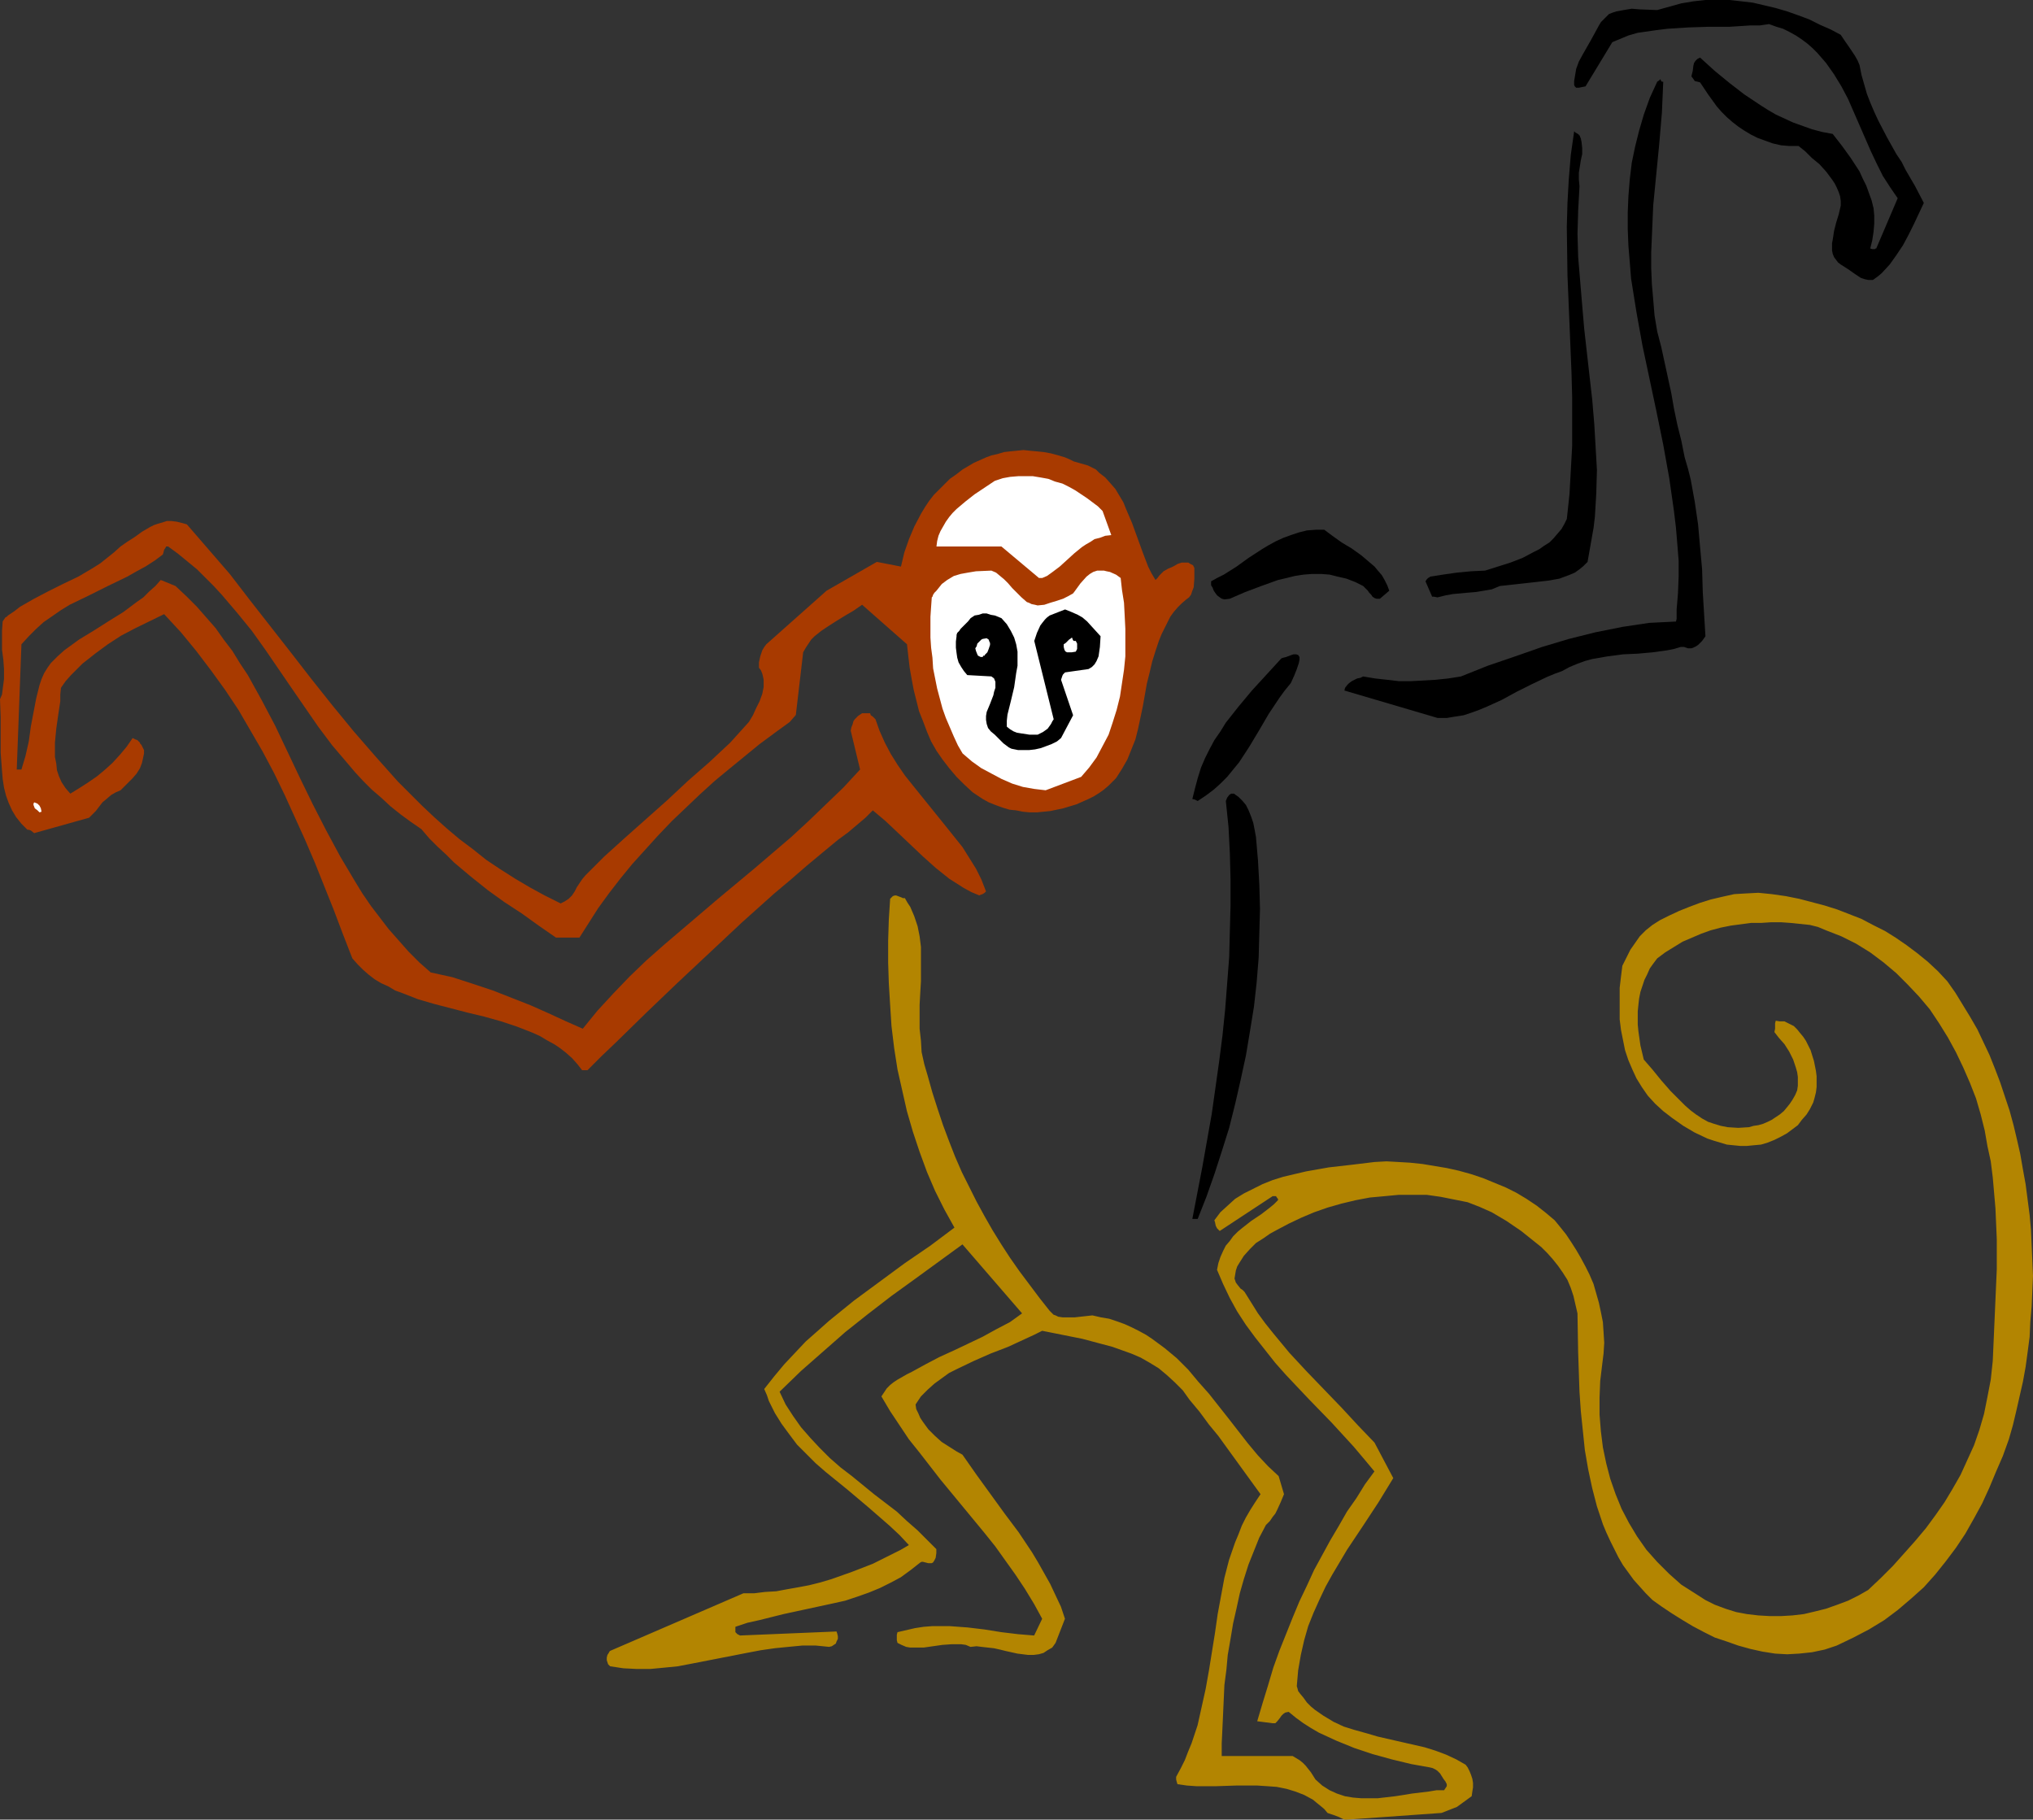 <?xml version="1.0" encoding="UTF-8" standalone="no"?>
<svg
   version="1.0"
   width="129.766mm"
   height="116.143mm"
   id="svg14"
   sodipodi:docname="Monkey 06.wmf"
   xmlns:inkscape="http://www.inkscape.org/namespaces/inkscape"
   xmlns:sodipodi="http://sodipodi.sourceforge.net/DTD/sodipodi-0.dtd"
   xmlns="http://www.w3.org/2000/svg"
   xmlns:svg="http://www.w3.org/2000/svg">
  <rect width="100%" height="100%" fill="#333333" stroke="none"/>
  <sodipodi:namedview
     id="namedview14"
     pagecolor="#ffffff"
     bordercolor="#000000"
     borderopacity="0.25"
     inkscape:showpageshadow="2"
     inkscape:pageopacity="0.0"
     inkscape:pagecheckerboard="0"
     inkscape:deskcolor="#d1d1d1"
     inkscape:document-units="mm" />
  <defs
     id="defs1">
    <pattern
       id="WMFhbasepattern"
       patternUnits="userSpaceOnUse"
       width="6"
       height="6"
       x="0"
       y="0" />
  </defs>
  <path
     style="fill:#b38501;fill-opacity:1;fill-rule:evenodd;stroke:none"
     d="m 324.977,438.967 22.786,-1.616 3.717,-1.454 3.555,-2.585 0.162,-1.131 0.162,-0.969 v -1.131 l -0.162,-0.969 -0.323,-0.969 -0.323,-0.808 -0.485,-0.969 -0.485,-0.646 -2.262,-1.292 -2.424,-1.131 -2.586,-0.969 -2.586,-0.808 -5.656,-1.293 -5.656,-1.292 -2.747,-0.808 -2.909,-0.808 -2.586,-0.808 -2.424,-1.131 -2.424,-1.454 -2.101,-1.454 -0.97,-0.808 -0.97,-0.969 -0.808,-1.131 -0.808,-0.969 -0.485,-0.646 -0.162,-0.646 -0.162,-0.485 v 0 -0.162 l 0.323,-3.716 0.646,-3.716 0.808,-3.554 0.97,-3.393 1.293,-3.231 1.454,-3.231 1.454,-3.07 1.616,-2.908 3.555,-5.978 3.878,-5.816 3.717,-5.655 3.555,-5.816 -4.525,-8.563 -3.878,-4.039 -4.04,-4.362 -4.202,-4.362 -4.202,-4.362 -4.202,-4.524 -3.878,-4.685 -1.939,-2.423 -1.778,-2.423 -1.616,-2.585 -1.616,-2.585 -0.485,-0.485 -0.485,-0.323 -0.646,-0.808 -0.485,-0.646 -0.323,-0.969 0.162,-0.969 0.162,-0.969 0.323,-0.969 0.485,-0.808 1.131,-1.777 1.454,-1.616 1.454,-1.454 1.778,-1.131 1.616,-1.131 1.778,-0.969 2.747,-1.454 3.07,-1.454 3.07,-1.293 3.232,-1.131 3.394,-0.969 3.394,-0.808 3.394,-0.646 3.555,-0.323 3.394,-0.323 h 3.394 3.394 l 3.394,0.485 3.232,0.646 3.232,0.646 2.909,1.131 2.909,1.292 3.555,2.1 3.555,2.423 3.232,2.585 1.616,1.293 1.454,1.454 1.293,1.454 1.293,1.616 1.131,1.616 1.131,1.777 0.808,1.939 0.646,1.939 0.485,2.1 0.485,2.1 0.162,9.371 0.323,9.532 0.323,4.685 0.485,4.685 0.485,4.685 0.808,4.685 0.97,4.524 1.131,4.362 1.454,4.362 0.808,1.939 0.97,2.1 0.97,1.939 0.97,1.939 1.131,1.939 1.293,1.777 1.293,1.777 1.454,1.616 1.454,1.616 1.616,1.616 2.262,1.616 2.424,1.616 2.586,1.616 2.424,1.454 2.747,1.454 2.586,1.293 2.909,0.969 2.747,0.969 2.909,0.808 2.909,0.646 3.07,0.485 2.909,0.162 2.909,-0.162 3.07,-0.323 3.07,-0.646 2.909,-0.969 4.04,-1.939 3.717,-1.939 3.717,-2.262 3.232,-2.423 3.232,-2.747 3.07,-2.747 2.747,-3.07 2.586,-3.231 2.424,-3.231 2.262,-3.393 2.101,-3.716 1.939,-3.554 1.778,-3.878 1.616,-3.878 1.616,-3.716 1.454,-4.039 0.97,-3.393 0.808,-3.393 0.808,-3.554 0.808,-3.554 0.646,-3.554 0.485,-3.554 0.485,-3.716 0.162,-3.554 0.323,-3.716 0.162,-3.716 0.162,-3.716 -0.162,-3.716 -0.162,-3.716 -0.162,-3.716 -0.323,-3.554 -0.485,-3.716 -0.485,-3.716 -0.646,-3.554 -0.646,-3.716 -0.808,-3.554 -0.808,-3.393 -0.97,-3.554 -1.131,-3.393 -1.131,-3.393 -1.293,-3.393 -1.293,-3.231 -1.454,-3.07 -1.454,-3.07 -1.778,-3.07 -1.778,-2.908 -1.778,-2.908 -1.939,-2.747 -2.262,-2.423 -2.424,-2.262 -2.586,-2.1 -2.586,-1.939 -2.586,-1.777 -2.586,-1.616 -2.909,-1.454 -2.747,-1.454 -2.909,-1.131 -2.909,-1.131 -3.07,-0.969 -3.07,-0.808 -3.07,-0.808 -3.232,-0.646 -3.394,-0.485 -3.232,-0.323 -3.07,0.162 -2.747,0.162 -2.909,0.646 -2.747,0.646 -2.586,0.808 -2.586,0.969 -2.424,0.969 -2.424,1.131 -2.262,1.131 -1.778,1.131 -1.616,1.292 -1.454,1.454 -1.131,1.616 -1.131,1.616 -0.97,1.939 -0.97,1.939 -0.323,2.585 -0.323,2.747 v 2.423 2.585 2.585 l 0.323,2.585 0.485,2.423 0.485,2.423 0.808,2.423 0.97,2.262 0.97,2.1 1.293,2.1 1.454,2.1 1.778,1.939 1.939,1.777 2.101,1.616 2.747,1.939 2.747,1.616 3.07,1.454 1.454,0.485 1.616,0.485 1.616,0.485 1.616,0.162 1.616,0.162 h 1.616 l 1.616,-0.162 1.778,-0.162 1.616,-0.485 1.616,-0.646 1.616,-0.808 1.454,-0.808 1.293,-0.969 1.293,-0.969 0.97,-1.293 1.131,-1.292 0.808,-1.293 0.808,-1.616 0.323,-1.131 0.323,-1.293 0.162,-1.292 v -1.293 -1.292 l -0.162,-1.293 -0.485,-2.423 -0.808,-2.585 -1.131,-2.262 -0.646,-0.969 -0.808,-0.969 -0.646,-0.808 -0.808,-0.808 -1.293,-0.646 -0.97,-0.485 h -1.131 l -0.97,-0.162 -0.162,0.646 v 0.485 0.808 l -0.162,0.808 1.131,1.454 1.293,1.454 1.131,1.777 0.97,1.939 0.646,1.939 0.323,1.131 0.162,1.131 v 0.969 1.131 l -0.162,1.131 -0.485,1.131 -0.646,1.131 -0.646,0.969 -0.646,0.808 -0.808,0.969 -0.97,0.808 -0.97,0.646 -0.97,0.646 -0.97,0.485 -1.131,0.485 -1.131,0.323 -1.131,0.162 -1.131,0.323 -2.586,0.162 -2.586,-0.162 -1.616,-0.323 -1.616,-0.485 -1.454,-0.485 -1.454,-0.808 -1.454,-0.969 -1.293,-0.969 -1.293,-1.131 -1.131,-1.131 -2.424,-2.423 -2.262,-2.585 -2.101,-2.585 -2.101,-2.423 -0.808,-3.393 -0.485,-3.393 -0.162,-1.616 v -1.616 -1.616 l 0.162,-1.616 0.162,-1.454 0.323,-1.616 0.485,-1.454 0.485,-1.454 0.646,-1.293 0.646,-1.454 0.808,-1.131 0.97,-1.292 1.939,-1.454 2.101,-1.293 2.101,-1.292 2.262,-0.969 2.262,-0.969 2.262,-0.808 2.424,-0.646 2.424,-0.485 2.424,-0.323 2.424,-0.323 h 2.424 l 2.424,-0.162 h 2.424 l 2.262,0.162 4.686,0.485 1.939,0.485 1.939,0.808 3.717,1.454 3.555,1.777 3.394,2.1 3.232,2.423 3.07,2.585 2.747,2.747 2.747,2.908 2.586,3.07 2.262,3.393 2.101,3.393 1.939,3.554 1.778,3.716 1.616,3.716 1.454,3.716 1.131,3.878 0.97,3.878 0.646,3.716 0.808,3.716 0.485,3.878 0.323,3.716 0.323,3.716 0.323,7.432 v 7.27 l -0.323,7.432 -0.646,14.702 -0.485,4.524 -0.808,4.201 -0.808,4.039 -1.131,3.878 -1.293,3.716 -1.616,3.554 -1.616,3.554 -1.939,3.393 -1.939,3.231 -2.262,3.231 -2.262,3.07 -2.586,3.07 -2.586,2.908 -2.747,3.07 -2.909,2.908 -3.07,2.908 -2.262,1.293 -2.586,1.292 -2.586,0.969 -2.747,0.969 -2.586,0.646 -2.747,0.646 -2.747,0.323 -2.747,0.162 h -2.747 l -2.747,-0.162 -2.747,-0.323 -2.586,-0.485 -2.586,-0.808 -2.586,-0.969 -2.262,-1.131 -2.262,-1.454 -1.778,-1.131 -1.778,-1.131 -1.454,-1.293 -1.454,-1.292 -2.909,-2.908 -2.586,-2.908 -2.262,-3.231 -1.939,-3.231 -1.778,-3.393 -1.454,-3.554 -1.293,-3.716 -0.97,-3.716 -0.808,-3.878 -0.485,-3.878 -0.323,-4.039 v -4.039 l 0.162,-4.039 0.485,-4.039 0.323,-2.585 0.162,-2.585 -0.162,-2.585 -0.162,-2.423 -0.485,-2.423 -0.485,-2.262 -0.646,-2.262 -0.646,-2.262 -0.97,-2.262 -0.97,-1.939 -1.131,-2.1 -1.131,-1.939 -1.131,-1.777 -1.293,-1.939 -1.293,-1.616 -1.454,-1.777 -2.101,-1.777 -2.262,-1.777 -2.424,-1.616 -2.424,-1.454 -2.586,-1.293 -2.747,-1.131 -2.747,-1.131 -2.909,-0.969 -2.909,-0.808 -2.909,-0.646 -2.909,-0.485 -2.909,-0.485 -3.07,-0.323 -2.747,-0.162 -2.909,-0.162 -2.909,0.162 -5.333,0.646 -5.656,0.646 -5.494,0.969 -2.747,0.646 -2.747,0.646 -2.586,0.808 -2.424,0.969 -2.262,1.131 -2.262,1.131 -2.101,1.293 -1.778,1.616 -1.778,1.616 -1.454,1.939 0.162,0.485 0.162,0.808 0.323,0.646 0.323,0.323 0.323,0.323 12.766,-8.401 h 0.485 0.323 l 0.323,0.485 0.162,0.162 v 0.323 l -0.97,0.969 -0.97,0.808 -2.101,1.616 -2.424,1.616 -2.262,1.777 -0.97,0.808 -1.131,1.131 -0.808,1.131 -0.97,1.131 -0.646,1.293 -0.646,1.454 -0.485,1.454 -0.323,1.616 1.454,3.393 1.616,3.393 1.778,3.231 2.101,3.231 2.262,3.07 2.424,3.07 2.424,3.07 2.586,2.908 5.494,5.816 5.494,5.655 5.333,5.816 2.586,3.07 2.424,2.908 -2.262,3.07 -2.101,3.393 -2.262,3.231 -1.939,3.393 -2.101,3.554 -1.939,3.554 -1.939,3.554 -1.778,3.878 -1.778,3.716 -1.616,3.878 -1.616,4.039 -1.616,4.039 -1.454,4.039 -1.293,4.362 -1.293,4.201 -1.293,4.362 3.717,0.485 h 0.646 l 0.485,-0.485 0.646,-0.808 0.323,-0.485 0.485,-0.485 0.485,-0.323 0.808,-0.162 1.778,1.454 1.778,1.293 1.778,1.131 1.939,1.131 2.101,0.969 2.101,0.969 4.363,1.777 4.363,1.454 4.686,1.293 4.686,1.131 4.525,0.808 0.646,0.162 0.646,0.323 0.485,0.323 0.646,0.646 0.808,1.293 0.485,0.646 0.323,0.646 v 0.162 0.323 l -0.323,0.485 -0.323,0.485 h -1.778 l -1.939,0.323 -4.04,0.485 -1.939,0.323 -2.101,0.323 -4.202,0.485 h -2.101 -1.939 l -1.939,-0.162 -1.939,-0.323 -1.939,-0.646 -1.778,-0.808 -1.778,-1.131 -1.616,-1.454 -1.131,-1.777 -1.293,-1.616 -0.646,-0.646 -0.808,-0.646 -0.808,-0.485 -0.808,-0.485 h -17.13 v -3.07 l 0.162,-3.393 0.162,-3.554 0.162,-3.554 0.162,-3.554 0.485,-3.716 0.323,-3.554 0.646,-3.716 0.646,-3.878 0.808,-3.554 0.808,-3.716 0.97,-3.393 1.131,-3.554 1.293,-3.231 1.293,-3.231 1.616,-3.07 0.97,-0.969 0.646,-0.969 0.646,-0.808 0.485,-0.969 0.808,-1.777 0.808,-1.939 -1.293,-4.362 -2.586,-2.423 -2.424,-2.585 -2.424,-2.908 -2.262,-2.908 -2.262,-2.908 -2.424,-3.07 -2.424,-3.07 -2.586,-2.908 -2.424,-2.908 -2.747,-2.747 -2.909,-2.423 -3.07,-2.262 -1.454,-0.969 -1.778,-0.969 -1.616,-0.808 -1.778,-0.808 -1.778,-0.646 -1.939,-0.646 -1.939,-0.323 -2.101,-0.485 -1.454,0.162 -2.909,0.323 h -1.454 -1.293 l -1.131,-0.162 -0.646,-0.323 -0.485,-0.162 -0.485,-0.485 -0.485,-0.485 -2.424,-3.07 -2.424,-3.231 -2.424,-3.231 -2.262,-3.231 -2.101,-3.231 -2.101,-3.393 -1.939,-3.393 -1.939,-3.554 -1.778,-3.554 -1.778,-3.554 -1.616,-3.716 -1.454,-3.716 -1.454,-3.878 -1.293,-3.878 -1.293,-4.039 -1.131,-4.039 -0.808,-2.747 -0.646,-2.908 -0.162,-2.747 -0.323,-2.908 v -2.908 -2.908 l 0.162,-2.908 0.162,-2.747 v -2.747 -2.747 -2.747 l -0.323,-2.585 -0.485,-2.423 -0.808,-2.423 -0.485,-1.131 -0.485,-1.131 -0.646,-0.969 -0.646,-1.131 h -0.485 l -0.323,-0.162 -1.293,-0.485 h -0.323 l -0.485,0.162 -0.323,0.323 -0.323,0.323 -0.323,5.008 -0.162,5.17 v 5.17 l 0.162,5.008 0.323,5.332 0.323,5.008 0.646,5.332 0.808,5.17 1.131,5.008 1.131,5.008 1.454,5.008 1.616,4.847 1.778,4.847 1.939,4.524 2.262,4.524 2.424,4.362 -5.818,4.362 -6.141,4.201 -6.141,4.524 -6.141,4.524 -5.979,4.847 -2.909,2.585 -2.747,2.423 -2.586,2.747 -2.586,2.747 -2.424,2.908 -2.424,3.07 0.646,1.454 0.485,1.454 1.454,2.908 1.616,2.585 1.778,2.423 1.939,2.585 2.262,2.262 2.262,2.262 2.424,2.1 5.171,4.201 5.171,4.362 5.01,4.362 2.424,2.262 2.262,2.423 -1.939,1.131 -2.262,1.131 -2.262,1.131 -2.262,1.131 -5.01,1.939 -5.01,1.777 -2.747,0.808 -2.586,0.646 -2.586,0.485 -2.747,0.485 -2.586,0.485 -2.747,0.162 -2.586,0.323 h -2.586 l -32.158,13.894 -0.162,0.162 -0.162,0.323 -0.323,0.485 -0.162,0.646 v 0.646 l 0.162,0.485 0.162,0.485 0.485,0.485 3.232,0.485 3.232,0.162 h 3.232 l 3.394,-0.323 3.232,-0.323 3.394,-0.646 6.626,-1.292 6.626,-1.293 3.394,-0.646 3.394,-0.485 3.232,-0.323 3.394,-0.323 h 3.232 l 3.232,0.323 0.646,-0.162 0.485,-0.323 0.485,-0.323 0.162,-0.485 0.323,-0.646 v -0.646 l -0.162,-0.646 -0.162,-0.485 -23.27,0.969 -0.646,-0.323 -0.485,-0.485 v -0.162 -0.646 -0.485 l 2.909,-0.969 2.909,-0.646 5.818,-1.454 5.979,-1.293 5.979,-1.292 2.909,-0.646 2.909,-0.969 2.747,-0.969 2.747,-1.131 2.586,-1.292 2.424,-1.293 2.424,-1.777 2.262,-1.777 0.323,-0.162 h 0.323 l 0.646,0.162 0.646,0.162 h 0.808 l 0.323,-0.162 0.323,-0.485 0.323,-0.646 0.162,-1.131 v -0.969 l -2.262,-2.262 -2.262,-2.262 -2.586,-2.262 -2.424,-2.262 -5.494,-4.201 -5.333,-4.362 -2.747,-2.1 -2.586,-2.262 -2.424,-2.423 -2.262,-2.423 -2.262,-2.585 -1.939,-2.747 -1.778,-2.747 -1.454,-3.07 5.171,-5.008 5.333,-4.685 5.333,-4.685 5.494,-4.362 5.656,-4.362 5.818,-4.201 11.312,-8.24 14.382,16.641 -2.909,2.1 -3.394,1.777 -3.232,1.777 -3.394,1.616 -3.394,1.616 -3.555,1.616 -3.394,1.777 -3.232,1.777 -1.293,0.646 -1.131,0.646 -1.131,0.646 -0.97,0.646 -0.808,0.646 -0.808,0.808 -0.646,0.969 -0.646,0.969 2.101,3.554 2.262,3.393 2.262,3.393 2.586,3.231 5.01,6.463 5.333,6.463 5.333,6.463 2.586,3.231 2.424,3.393 2.424,3.393 2.262,3.393 2.262,3.716 1.939,3.554 -1.939,4.039 -3.878,-0.323 -4.04,-0.485 -4.04,-0.646 -4.04,-0.485 -4.363,-0.323 h -1.939 -2.262 l -2.101,0.162 -2.101,0.323 -2.101,0.485 -2.101,0.485 -0.162,0.646 v 0.646 0.646 l 0.162,0.646 0.97,0.485 1.131,0.485 0.97,0.162 h 1.131 2.101 l 2.262,-0.323 2.262,-0.323 2.262,-0.162 h 1.131 1.131 l 1.131,0.162 1.131,0.485 1.454,-0.162 1.293,0.162 2.909,0.323 1.454,0.323 1.293,0.323 2.909,0.646 1.293,0.162 1.293,0.162 h 1.293 l 1.293,-0.162 1.131,-0.323 0.97,-0.646 1.131,-0.646 0.808,-1.131 2.262,-5.816 -0.97,-2.908 -1.293,-2.747 -1.293,-2.747 -1.454,-2.585 -1.454,-2.585 -1.454,-2.423 -3.232,-4.847 -3.394,-4.524 -3.394,-4.685 -3.394,-4.685 -3.394,-4.847 -1.454,-0.808 -1.778,-1.131 -1.778,-1.131 -1.616,-1.454 -1.616,-1.616 -1.293,-1.777 -0.646,-0.969 -0.485,-1.131 -0.485,-0.969 -0.162,-1.131 1.293,-1.939 1.616,-1.616 1.616,-1.454 1.778,-1.293 1.778,-1.293 1.939,-0.969 4.04,-1.939 4.04,-1.777 4.202,-1.616 4.202,-1.939 2.101,-0.969 1.939,-0.969 4.848,0.969 4.848,0.969 4.848,1.293 2.424,0.646 2.262,0.808 2.262,0.808 2.262,0.969 2.262,1.293 2.101,1.292 1.939,1.616 1.939,1.777 1.939,1.939 1.616,2.262 2.424,2.908 2.262,3.07 2.262,2.747 2.101,2.908 8.08,11.148 -1.293,1.939 -1.131,1.777 -1.131,1.939 -0.97,1.939 -0.808,2.1 -0.808,1.939 -1.454,4.201 -1.131,4.362 -0.808,4.362 -0.808,4.362 -0.646,4.524 -1.454,9.048 -0.808,4.524 -0.97,4.362 -0.97,4.362 -1.454,4.362 -0.808,1.939 -0.808,2.1 -0.97,1.939 -1.131,2.1 v 0.162 0.485 l 0.162,0.646 0.162,0.485 2.262,0.323 2.262,0.162 h 4.848 l 4.848,-0.162 h 5.01 l 2.424,0.162 2.262,0.162 2.424,0.485 2.101,0.646 2.101,0.808 2.101,1.131 0.97,0.808 0.808,0.646 0.97,0.808 0.808,0.969 1.454,0.485 1.293,0.485 0.97,0.485 0.485,0.162 z"
     id="path1" />
  <path
     style="fill:#000000;fill-opacity:1;fill-rule:evenodd;stroke:none"
     d="m 288.94,294.045 2.101,-5.332 1.939,-5.493 1.778,-5.493 1.778,-5.655 1.454,-5.816 1.293,-5.655 1.293,-5.978 0.97,-5.816 0.97,-5.978 0.646,-5.816 0.485,-5.978 0.162,-5.978 0.162,-5.816 -0.162,-5.816 -0.323,-5.816 -0.485,-5.655 -0.323,-1.777 -0.323,-1.616 -0.485,-1.454 -0.646,-1.616 -0.646,-1.293 -0.808,-0.969 -0.97,-0.969 -1.131,-0.808 h -0.646 l -0.485,0.323 -0.485,0.646 -0.323,0.808 0.646,6.301 0.323,6.301 0.162,6.301 v 6.301 l -0.162,6.139 -0.162,6.301 -0.485,6.301 -0.485,6.301 -0.646,6.301 -0.808,6.301 -1.778,12.602 -2.262,12.763 -2.424,12.602 z"
     id="path2" />
  <path
     style="fill:#a83a00;fill-opacity:1;fill-rule:evenodd;stroke:none"
     d="m 141.723,258.178 3.394,-3.393 3.555,-3.393 7.272,-7.109 7.595,-7.27 7.757,-7.27 7.757,-7.27 7.757,-6.947 4.04,-3.393 3.717,-3.231 3.878,-3.231 3.717,-3.07 2.424,-1.777 2.101,-1.777 2.101,-1.777 1.778,-1.777 3.07,2.585 2.909,2.747 3.07,2.908 3.07,2.908 3.07,2.747 3.232,2.585 1.778,1.131 1.778,1.131 1.778,0.969 1.939,0.808 0.323,-0.162 0.485,-0.162 0.485,-0.323 0.323,-0.323 -1.131,-2.908 -1.293,-2.585 -1.616,-2.585 -1.616,-2.585 -1.939,-2.423 -1.939,-2.423 -8.08,-10.017 -1.939,-2.423 -1.778,-2.585 -1.616,-2.585 -1.454,-2.747 -1.293,-2.908 -0.97,-2.747 -0.646,-0.646 -0.485,-0.323 -0.162,-0.485 h -0.162 -0.808 -0.97 l -0.97,0.646 -0.808,0.808 -0.323,0.485 -0.162,0.646 -0.323,0.808 -0.162,0.808 2.262,9.371 -4.04,4.362 -4.202,4.039 -4.202,4.039 -4.202,3.878 -8.888,7.593 -8.726,7.27 -8.726,7.432 -4.363,3.716 -4.202,3.716 -4.04,3.878 -3.878,4.039 -3.878,4.201 -3.555,4.362 -4.04,-1.777 -4.202,-1.939 -4.363,-1.939 -4.525,-1.777 -4.525,-1.777 -4.848,-1.616 -5.01,-1.616 -5.171,-1.131 -2.747,-2.423 -2.586,-2.585 -2.424,-2.747 -2.424,-2.747 -2.101,-2.747 -2.101,-2.747 -2.101,-3.07 -1.778,-2.908 -3.555,-5.978 -3.394,-6.301 -3.232,-6.301 -3.07,-6.301 -5.979,-12.602 -3.232,-6.139 -3.394,-6.139 -1.939,-2.908 -1.778,-2.908 -2.101,-2.747 -1.939,-2.747 -2.262,-2.585 -2.262,-2.585 -2.586,-2.585 -2.586,-2.423 -3.555,-1.454 -1.293,1.454 -1.454,1.293 -1.454,1.454 -1.616,1.131 -3.232,2.423 -3.394,2.1 -3.555,2.262 -3.717,2.262 -3.555,2.585 -1.616,1.454 -1.616,1.616 -0.808,1.131 -0.808,1.293 -0.646,1.454 -0.485,1.454 -0.808,3.231 -0.646,3.393 -0.646,3.393 -0.485,3.554 -0.808,3.554 -0.485,1.616 -0.485,1.616 H 4.04 l 1.131,-30.212 1.778,-1.939 1.778,-1.777 1.778,-1.616 2.101,-1.454 2.101,-1.454 2.101,-1.293 4.686,-2.262 4.525,-2.262 4.686,-2.262 2.262,-1.293 2.101,-1.131 2.262,-1.454 1.939,-1.454 0.162,-0.485 0.162,-0.646 0.323,-0.485 0.162,-0.323 h 0.485 l 2.424,1.777 4.525,3.716 2.101,2.1 1.939,1.939 1.939,2.1 3.717,4.362 3.555,4.362 3.232,4.524 6.302,9.209 3.232,4.685 3.232,4.685 3.394,4.524 3.717,4.362 1.778,2.1 1.939,2.1 2.101,2.1 2.262,1.939 2.262,2.1 2.424,1.939 2.424,1.777 2.586,1.777 1.939,2.262 1.939,1.939 2.101,1.939 1.939,1.939 4.04,3.393 4.04,3.231 4.04,2.908 4.202,2.747 4.04,2.908 4.202,2.908 h 5.656 l 2.262,-3.554 2.262,-3.554 2.586,-3.554 2.747,-3.554 2.909,-3.554 3.07,-3.393 3.07,-3.393 3.394,-3.554 3.394,-3.231 3.394,-3.231 3.555,-3.231 3.717,-3.07 3.555,-2.908 3.555,-2.908 3.717,-2.747 3.555,-2.585 0.97,-1.131 0.323,-0.323 v -0.162 h 0.162 l 1.778,-15.187 0.646,-1.131 0.646,-0.969 0.646,-0.969 0.808,-0.808 1.616,-1.292 1.939,-1.293 1.778,-1.131 2.101,-1.293 1.939,-1.131 2.101,-1.454 10.827,9.532 0.323,2.908 0.323,2.747 0.485,2.747 0.485,2.585 0.646,2.585 0.646,2.585 0.97,2.423 0.97,2.585 0.97,2.262 1.293,2.262 1.454,2.1 1.616,2.1 1.778,2.1 1.778,1.777 2.101,1.939 2.424,1.616 1.454,0.808 1.616,0.646 1.778,0.646 1.616,0.485 1.616,0.162 1.616,0.323 1.616,0.162 h 1.778 l 1.616,-0.162 1.616,-0.162 3.07,-0.646 1.616,-0.485 1.616,-0.485 2.909,-1.293 1.293,-0.646 1.293,-0.808 1.131,-0.808 1.131,-0.969 0.808,-0.808 0.97,-0.969 1.454,-2.262 1.293,-2.262 0.97,-2.423 0.97,-2.423 0.646,-2.585 1.131,-5.332 0.97,-5.493 0.646,-2.585 0.646,-2.747 0.808,-2.585 0.808,-2.423 0.646,-1.616 0.808,-1.616 0.646,-1.293 0.646,-1.292 0.808,-1.131 0.97,-1.131 0.97,-0.969 1.131,-0.969 0.646,-0.485 0.485,-0.646 0.323,-0.969 0.323,-0.808 0.162,-2.1 v -1.939 -0.646 l -0.323,-0.646 -0.646,-0.323 -0.485,-0.323 h -0.808 -0.808 l -0.97,0.323 -0.808,0.485 -0.646,0.323 -0.808,0.323 -1.131,0.646 -0.97,0.969 -0.485,0.646 -0.485,0.485 -0.97,-1.616 -0.808,-1.616 -1.293,-3.393 -1.293,-3.554 -1.293,-3.554 -1.454,-3.393 -0.646,-1.616 -0.97,-1.616 -0.97,-1.616 -1.131,-1.292 -1.293,-1.454 -1.454,-1.131 -0.808,-0.808 -0.97,-0.485 -0.97,-0.485 -1.131,-0.323 -1.131,-0.323 -1.131,-0.323 -0.97,-0.485 -1.131,-0.485 -1.616,-0.485 -1.778,-0.485 -1.778,-0.323 -1.616,-0.162 -1.778,-0.162 -1.454,-0.162 -1.616,0.162 -1.616,0.162 -1.454,0.162 -1.616,0.485 -1.454,0.323 -1.293,0.485 -2.909,1.293 -2.747,1.616 -1.454,1.131 -1.616,1.131 -1.293,1.293 -1.293,1.292 -1.293,1.293 -1.131,1.454 -0.97,1.454 -0.97,1.616 -1.616,3.07 -1.293,3.07 -1.131,3.231 -0.808,3.393 -5.818,-1.131 -12.12,6.947 -14.544,12.925 -0.485,0.646 -0.485,0.808 -0.485,1.454 -0.323,1.454 v 1.293 l 0.485,0.646 0.323,0.808 0.162,0.646 0.162,0.808 v 0.969 0.808 l -0.323,1.616 -0.646,1.777 -0.808,1.616 -0.808,1.777 -0.97,1.616 -4.525,5.008 -5.01,4.685 -5.171,4.524 -5.01,4.685 -10.181,9.048 -5.01,4.524 -4.525,4.524 -0.808,0.969 -1.293,1.939 -0.485,0.969 -0.646,0.969 -0.808,0.808 -0.97,0.646 -0.97,0.485 -3.878,-1.939 -3.555,-1.939 -3.555,-2.1 -3.555,-2.262 -3.394,-2.262 -3.232,-2.585 -3.232,-2.423 -3.07,-2.585 -3.07,-2.747 -2.909,-2.747 -5.818,-5.816 -5.333,-5.978 -5.333,-6.139 -5.171,-6.301 -5.01,-6.301 -5.01,-6.463 -9.858,-12.602 -4.848,-6.301 -5.171,-5.978 -5.171,-5.978 -1.131,-0.323 -1.293,-0.323 -1.293,-0.162 h -1.131 l -0.97,0.323 -1.131,0.323 -0.97,0.323 -0.97,0.485 -1.939,1.131 -1.778,1.292 -1.778,1.131 -1.616,1.131 -1.616,1.454 -1.616,1.293 -1.616,1.292 -1.778,1.131 -3.555,2.1 -3.717,1.777 -3.555,1.777 -3.394,1.777 -3.394,1.939 -1.454,1.131 -1.454,0.969 -0.323,0.323 -0.323,0.162 -0.323,0.485 -0.323,0.485 -0.162,2.262 v 2.262 2.262 l 0.323,2.423 0.162,2.262 v 2.423 L 0.646,166.249 0.485,167.541 0,168.672 l 0.162,4.362 v 8.563 l 0.323,4.362 0.162,1.939 0.323,2.1 0.485,1.939 0.646,1.777 0.808,1.777 0.97,1.616 1.293,1.616 1.454,1.454 h 0.323 l 0.485,0.162 0.808,0.646 13.251,-3.716 0.808,-0.808 0.808,-0.808 1.616,-2.1 0.97,-0.808 1.131,-0.969 1.131,-0.646 1.131,-0.485 1.939,-1.939 0.97,-0.969 0.97,-1.131 0.808,-1.292 0.485,-1.293 0.323,-1.454 0.162,-0.808 v -0.808 l -0.323,-0.646 -0.323,-0.646 -0.323,-0.323 v -0.162 l -0.323,-0.323 -0.323,-0.323 -0.485,-0.162 -0.646,-0.323 -1.454,2.1 -1.616,1.939 -1.778,1.939 -1.778,1.616 -1.939,1.616 -2.101,1.454 -2.262,1.454 -2.101,1.293 -1.131,-1.293 -0.97,-1.454 -0.646,-1.454 -0.485,-1.454 -0.162,-1.616 -0.323,-1.616 v -1.616 -1.777 l 0.323,-3.393 0.485,-3.393 0.485,-3.231 v -1.616 l 0.162,-1.616 1.131,-1.616 1.293,-1.454 1.454,-1.454 1.293,-1.293 3.07,-2.423 3.07,-2.262 3.232,-2.1 3.394,-1.777 6.949,-3.393 4.04,4.362 3.717,4.524 3.555,4.685 3.394,4.685 3.232,4.847 2.909,5.008 2.909,5.008 2.747,5.17 2.586,5.332 2.424,5.332 2.424,5.332 2.424,5.655 2.262,5.655 2.262,5.655 2.262,5.978 2.262,5.816 1.293,1.454 1.293,1.292 1.293,1.131 1.454,1.131 1.616,0.969 1.778,0.808 1.616,0.969 1.778,0.646 3.717,1.454 3.878,1.131 8.08,2.1 4.04,0.969 4.04,1.131 3.878,1.292 3.717,1.454 1.778,0.808 1.616,0.969 1.778,0.969 1.454,0.969 1.454,1.131 1.454,1.292 1.293,1.454 1.131,1.454 h 0.485 0.485 0.162 z"
     id="path3" />
  <path
     style="fill:#ffffff;fill-opacity:1;fill-rule:evenodd;stroke:none"
     d="m 10.019,195.815 -0.162,-0.808 -0.323,-0.646 -0.485,-0.485 -0.808,-0.323 -0.162,0.323 v 0.323 l 0.323,0.808 0.646,0.485 0.485,0.485 z"
     id="path4" />
  <path
     style="fill:#000000;fill-opacity:1;fill-rule:evenodd;stroke:none"
     d="m 288.94,193.23 1.939,-1.292 1.939,-1.454 1.616,-1.454 1.616,-1.616 1.454,-1.777 1.454,-1.777 2.424,-3.716 2.424,-4.039 2.262,-3.878 2.586,-3.878 1.293,-1.777 1.454,-1.777 0.808,-1.777 0.323,-0.808 0.323,-0.808 0.485,-1.454 0.162,-0.808 v -0.646 l -0.323,-0.485 -0.485,-0.162 h -0.646 l -0.485,0.162 -1.293,0.485 -0.646,0.162 -0.485,0.162 -3.555,3.878 -3.555,3.878 -3.232,3.878 -3.07,3.878 -1.293,2.1 -1.454,2.1 -1.131,2.1 -1.131,2.262 -0.97,2.262 -0.808,2.585 -0.646,2.423 -0.646,2.585 0.646,0.162 0.323,0.162 z"
     id="path5" />
  <path
     style="fill:#ffffff;fill-opacity:1;fill-rule:evenodd;stroke:none"
     d="m 252.257,190.645 8.565,-3.231 1.939,-2.262 1.778,-2.423 1.454,-2.747 1.454,-2.747 0.97,-2.908 0.97,-3.07 0.808,-3.231 0.485,-3.231 0.485,-3.231 0.323,-3.231 v -3.231 -3.393 l -0.162,-3.231 -0.162,-3.07 -0.485,-3.07 -0.323,-2.908 -1.131,-0.808 -1.454,-0.646 -0.808,-0.162 -0.646,-0.162 h -0.808 -0.808 l -0.97,0.323 -0.808,0.485 -0.808,0.646 -1.454,1.616 -1.293,1.777 -0.485,0.646 -1.131,0.646 -1.293,0.646 -1.454,0.485 -1.616,0.485 -1.454,0.485 -1.616,0.162 -0.646,-0.162 -0.808,-0.162 -0.646,-0.323 -0.485,-0.162 -1.293,-1.131 -1.131,-1.131 -1.131,-1.131 -0.97,-1.131 -0.97,-0.969 -0.97,-0.808 -0.97,-0.808 -1.131,-0.485 -3.717,0.162 -1.939,0.323 -1.778,0.323 -1.616,0.485 -1.616,0.969 -0.646,0.485 -0.646,0.485 -0.646,0.808 -0.646,0.808 -0.485,0.485 -0.323,0.485 -0.162,0.485 -0.162,0.162 -0.162,2.262 -0.162,2.423 v 2.423 2.585 l 0.162,2.423 0.323,2.423 0.162,2.585 0.485,2.423 0.485,2.423 0.646,2.423 0.646,2.423 0.808,2.262 0.97,2.262 0.97,2.262 0.97,2.1 1.131,1.939 2.262,1.939 2.262,1.616 2.424,1.292 2.424,1.293 2.586,1.131 2.586,0.808 2.747,0.485 z"
     id="path6" />
  <path
     style="fill:#000000;fill-opacity:1;fill-rule:evenodd;stroke:none"
     d="m 245.632,180.951 h 1.293 1.293 l 1.454,-0.162 1.454,-0.323 1.293,-0.485 1.293,-0.485 1.293,-0.646 0.97,-0.808 2.909,-5.493 -2.909,-8.563 0.162,-0.485 0.162,-0.485 0.162,-0.323 0.485,-0.485 5.656,-0.808 0.808,-0.485 0.646,-0.646 0.485,-0.808 0.485,-1.131 0.162,-1.131 0.162,-1.131 0.162,-2.585 -3.232,-3.554 -1.131,-0.969 -1.131,-0.646 -1.454,-0.646 -1.616,-0.646 -3.717,1.454 v 0 l -0.646,0.485 -0.485,0.485 -0.646,0.808 -0.485,0.646 -0.808,1.777 -0.646,1.939 4.686,18.903 -0.323,0.485 -0.323,0.646 -0.808,1.131 -1.131,0.808 -0.646,0.323 -0.646,0.323 h -1.939 l -2.101,-0.323 -0.97,-0.162 -0.808,-0.323 -0.808,-0.485 -0.808,-0.646 v -1.454 l 0.162,-1.454 0.808,-3.231 0.808,-3.393 0.485,-3.393 0.323,-1.777 v -1.777 -1.616 l -0.323,-1.777 -0.485,-1.616 -0.808,-1.616 -0.97,-1.616 -1.293,-1.454 -0.808,-0.323 -0.808,-0.323 -0.97,-0.162 -0.97,-0.323 h -0.97 l -0.97,0.323 -0.97,0.162 -0.97,0.646 -0.646,0.808 -0.646,0.646 -0.646,0.646 -0.485,0.485 -0.323,0.485 -0.485,0.485 -0.162,0.485 v 0.323 l -0.162,1.293 v 1.454 l 0.162,1.293 0.162,1.131 0.323,1.131 0.646,1.131 0.646,0.969 0.808,0.969 5.818,0.323 0.646,0.485 0.323,0.808 v 0.646 0.808 l -0.323,0.969 -0.162,0.808 -0.808,2.1 -0.808,1.939 -0.162,0.969 v 0.969 l 0.162,0.969 0.323,0.969 0.646,0.808 0.97,0.808 0.808,0.808 0.646,0.646 0.646,0.646 0.646,0.485 0.646,0.485 0.646,0.323 0.808,0.162 z"
     id="path7" />
  <path
     style="fill:#000000;fill-opacity:1;fill-rule:evenodd;stroke:none"
     d="m 346.793,173.196 h 2.262 l 1.939,-0.323 2.101,-0.323 1.939,-0.646 1.778,-0.646 1.939,-0.808 3.555,-1.616 3.555,-1.939 3.555,-1.777 3.717,-1.777 1.939,-0.808 1.778,-0.646 1.778,-0.969 1.939,-0.808 1.778,-0.646 1.778,-0.485 3.717,-0.646 3.717,-0.485 3.555,-0.162 3.555,-0.323 3.555,-0.485 1.616,-0.323 1.616,-0.485 h 0.323 0.485 l 0.485,0.162 0.485,0.162 h 0.808 l 0.485,-0.162 0.646,-0.323 0.485,-0.323 0.97,-0.969 0.808,-1.131 -0.323,-5.332 -0.323,-5.332 -0.162,-5.493 -0.485,-5.332 -0.485,-5.493 -0.808,-5.493 -0.97,-5.332 -0.646,-2.585 -0.808,-2.747 -0.808,-4.039 -0.97,-3.878 -0.808,-3.878 -0.646,-3.716 -1.616,-7.432 -0.808,-3.716 -0.97,-3.716 -0.646,-3.878 -0.323,-3.878 -0.323,-3.716 -0.162,-3.878 v -3.716 l 0.162,-3.716 0.323,-7.593 1.454,-14.864 0.646,-7.593 0.323,-7.432 h -0.323 l -0.162,-0.162 -0.162,-0.323 v -0.162 l -0.162,0.162 -0.162,0.162 -0.485,0.323 -1.778,3.878 -1.454,4.039 -1.131,3.878 -0.97,3.878 -0.808,3.878 -0.485,4.039 -0.323,4.039 -0.162,3.878 v 4.039 l 0.162,4.039 0.323,3.878 0.323,4.039 0.646,4.039 0.646,4.039 1.454,8.078 3.394,15.995 1.616,7.917 1.454,8.078 1.131,7.917 0.485,4.039 0.323,3.878 0.323,4.039 v 3.878 l -0.162,4.039 -0.323,3.878 v 1.616 0.646 l -0.162,0.646 -3.232,0.162 -3.232,0.162 -3.232,0.485 -3.232,0.485 -3.232,0.646 -3.232,0.646 -6.464,1.616 -6.464,1.939 -6.464,2.262 -6.626,2.262 -6.464,2.585 -3.07,0.485 -3.07,0.323 -2.909,0.162 -2.909,0.162 h -3.07 l -2.747,-0.323 -2.909,-0.323 -2.909,-0.485 -0.646,0.323 -0.808,0.162 -1.293,0.646 -0.646,0.485 -0.485,0.485 -0.485,0.646 -0.162,0.646 z"
     id="path8" />
  <path
     style="fill:#ffffff;fill-opacity:1;fill-rule:evenodd;stroke:none"
     d="m 237.067,158.493 0.162,-0.323 h 0.323 v -0.162 l 0.162,-0.162 0.162,-0.162 0.323,-0.323 0.323,-0.808 0.323,-0.969 v -0.485 l -0.162,-0.323 -0.162,-0.485 -0.485,-0.323 -0.97,0.162 -0.323,0.162 -0.323,0.323 -0.323,0.323 -0.323,0.323 -0.162,0.646 -0.323,0.485 0.162,0.646 0.323,0.808 0.162,0.323 0.323,0.162 0.323,0.162 z"
     id="path9" />
  <path
     style="fill:#ffffff;fill-opacity:1;fill-rule:evenodd;stroke:none"
     d="m 257.913,157.363 h 0.646 l 0.97,-0.162 0.323,-0.646 v -0.646 -0.646 l -0.323,-0.646 h -0.485 l -0.162,-0.162 -0.162,-0.323 v -0.162 l -0.162,-0.162 -0.162,0.162 -0.485,0.323 -0.485,0.485 -0.323,0.323 -0.485,0.323 v 0.646 l 0.162,0.646 0.162,0.323 0.162,0.162 0.323,0.162 z"
     id="path10" />
  <path
     style="fill:#000000;fill-opacity:1;fill-rule:evenodd;stroke:none"
     d="m 296.697,144.437 3.717,-1.616 3.878,-1.454 4.04,-1.454 2.101,-0.485 1.939,-0.485 2.101,-0.323 2.101,-0.162 h 2.101 l 2.101,0.162 1.939,0.485 2.101,0.485 2.101,0.808 1.939,0.969 0.646,0.646 0.485,0.485 0.323,0.485 0.485,0.485 0.323,0.485 0.485,0.323 0.485,0.162 h 0.808 v 0 l 2.262,-1.939 -0.485,-1.292 -0.646,-1.293 -0.646,-1.131 -0.97,-1.131 -0.808,-0.969 -1.131,-0.969 -2.101,-1.777 -2.262,-1.616 -2.424,-1.454 -2.262,-1.616 -1.939,-1.454 h -2.101 l -2.101,0.162 -1.939,0.485 -1.939,0.646 -1.778,0.646 -1.778,0.808 -1.778,0.969 -1.616,0.969 -3.232,2.1 -2.909,2.1 -3.07,1.939 -1.616,0.808 -1.454,0.808 v 0.485 0.485 l 0.323,0.485 0.323,0.808 0.323,0.485 0.485,0.646 0.646,0.485 0.485,0.323 0.646,0.162 z"
     id="path11" />
  <path
     style="fill:#000000;fill-opacity:1;fill-rule:evenodd;stroke:none"
     d="m 346.793,144.114 1.939,-0.485 1.778,-0.323 1.778,-0.162 1.778,-0.162 1.939,-0.162 1.939,-0.323 1.939,-0.323 1.939,-0.808 2.909,-0.323 2.909,-0.323 2.909,-0.323 2.909,-0.323 2.747,-0.485 1.293,-0.485 1.293,-0.485 1.131,-0.485 1.131,-0.808 0.97,-0.808 0.97,-0.969 0.485,-2.747 0.485,-2.747 0.485,-2.747 0.323,-2.747 0.323,-5.493 0.162,-5.655 -0.323,-5.655 -0.323,-5.493 -0.485,-5.816 -0.646,-5.655 -1.293,-11.471 -0.485,-5.655 -0.485,-5.816 -0.485,-5.816 -0.162,-5.655 0.162,-5.655 0.323,-5.816 -0.162,-1.616 V 41.683 l 0.485,-3.07 0.323,-1.454 v -1.454 l -0.162,-1.454 -0.162,-0.808 -0.323,-0.808 h -0.162 v -0.162 l -0.485,-0.323 -0.323,-0.162 -0.323,-0.323 -0.808,5.655 -0.485,5.816 -0.323,5.816 -0.162,5.816 0.162,11.633 0.485,11.633 0.485,11.794 0.162,5.978 v 5.816 5.978 l -0.323,5.816 -0.323,5.816 -0.646,5.978 -0.646,1.293 -0.646,1.131 -0.97,1.131 -0.97,1.131 -0.97,0.969 -1.293,0.808 -1.131,0.808 -1.293,0.646 -2.747,1.454 -2.909,1.131 -3.07,0.969 -3.07,0.969 -3.394,0.162 -3.394,0.323 -3.394,0.485 -3.07,0.485 -0.162,0.162 -0.323,0.162 -0.323,0.323 -0.323,0.485 v 0 l 1.616,3.716 h 0.485 z"
     id="path12" />
  <path
     style="fill:#ffffff;fill-opacity:1;fill-rule:evenodd;stroke:none"
     d="m 251.449,139.429 1.131,-0.485 1.131,-0.808 1.939,-1.454 1.778,-1.616 1.778,-1.616 1.778,-1.454 0.97,-0.646 1.131,-0.646 0.97,-0.646 1.293,-0.323 1.293,-0.485 1.454,-0.162 -2.101,-5.816 -1.131,-1.131 -1.293,-0.969 -1.293,-0.969 -1.454,-0.969 -1.454,-0.969 -1.454,-0.808 -1.616,-0.808 -1.778,-0.485 -1.616,-0.646 -1.778,-0.323 -1.939,-0.323 h -1.778 -1.778 l -1.939,0.162 -1.778,0.323 -1.939,0.646 -4.848,3.231 -2.262,1.777 -2.101,1.777 -0.97,0.969 -0.808,0.969 -0.808,1.131 -0.646,1.131 -0.646,1.131 -0.485,1.131 -0.323,1.293 -0.162,1.292 h 15.675 l 9.05,7.593 z"
     id="path13" />
  <path
     style="fill:#000000;fill-opacity:1;fill-rule:evenodd;stroke:none"
     d="m 450.702,67.533 h 1.131 l 1.131,-0.808 0.97,-0.808 1.939,-2.1 1.616,-2.262 1.616,-2.423 1.293,-2.423 1.293,-2.585 2.424,-5.17 -2.101,-4.039 -2.262,-3.878 -0.97,-1.939 -1.293,-1.939 -2.262,-4.039 -2.101,-4.039 -0.97,-2.1 -0.97,-2.262 -0.808,-2.1 -0.646,-2.262 -0.646,-2.262 -0.485,-2.423 -0.485,-1.131 -0.646,-1.131 -1.293,-1.939 -1.131,-1.616 -0.97,-1.454 -2.424,-1.293 -2.586,-1.131 -2.586,-1.293 -2.586,-0.969 -2.747,-0.969 -2.747,-0.808 -2.747,-0.646 -2.747,-0.646 L 420.16,0.323 417.251,0 h -2.909 -2.909 l -2.909,0.323 -2.909,0.485 -2.909,0.808 -2.909,0.808 -4.202,-0.162 -1.939,-0.162 -1.939,0.323 -1.778,0.323 -0.97,0.323 -0.808,0.323 -0.646,0.646 -0.646,0.646 -0.646,0.646 -0.485,0.808 -0.97,1.777 -0.97,1.777 -1.939,3.393 -0.97,1.777 -0.646,1.777 -0.323,1.939 -0.162,0.969 v 0.969 l 0.162,0.323 0.323,0.323 h 0.323 0.323 l 0.808,-0.162 0.808,-0.162 6.464,-10.663 1.939,-0.808 1.939,-0.808 2.262,-0.646 2.262,-0.323 2.262,-0.323 2.586,-0.323 5.01,-0.323 5.01,-0.162 h 5.01 l 5.01,-0.323 h 2.262 l 2.262,-0.323 1.778,0.646 1.616,0.485 1.616,0.808 1.454,0.808 1.454,0.969 1.293,0.969 1.293,1.131 1.131,1.131 2.101,2.423 1.939,2.747 1.778,2.908 1.616,3.07 2.747,6.301 2.747,6.301 1.454,3.07 1.454,2.908 1.778,2.747 1.778,2.585 -5.171,12.117 h -0.162 l -0.162,0.162 h -0.323 -0.323 l -0.485,-0.162 0.485,-1.939 0.323,-2.1 0.162,-1.939 v -1.939 l -0.162,-1.777 -0.485,-1.939 -0.646,-1.777 -0.646,-1.777 -0.808,-1.616 -0.808,-1.777 -2.101,-3.231 -2.101,-2.908 -2.262,-2.908 -2.586,-0.485 -2.424,-0.646 -2.262,-0.808 -2.262,-0.808 -4.202,-1.939 -1.939,-1.131 -1.778,-1.131 -3.878,-2.585 -3.555,-2.747 -3.555,-2.908 -3.555,-3.231 -0.646,0.323 -0.485,0.485 -0.323,0.485 -0.162,0.646 -0.162,1.293 -0.323,1.293 0.485,0.646 0.323,0.485 0.646,0.162 0.646,0.162 1.939,2.908 2.101,2.908 1.131,1.293 1.293,1.293 1.293,1.131 1.454,1.131 1.454,0.969 1.616,0.969 1.616,0.808 1.778,0.646 1.778,0.646 2.101,0.485 1.939,0.162 h 2.262 l 0.808,0.646 0.808,0.646 1.616,1.616 1.778,1.454 1.616,1.777 1.454,1.939 0.646,0.969 0.485,0.969 0.485,1.131 0.323,0.969 0.162,1.131 v 1.131 l -0.485,2.1 -0.646,2.1 -0.485,1.939 -0.323,2.1 -0.162,0.808 v 0.969 0.808 l 0.162,0.808 0.323,0.808 0.485,0.646 0.485,0.646 0.646,0.485 1.778,1.131 1.616,1.131 1.454,0.969 0.97,0.323 z"
     id="path14" />
</svg>

